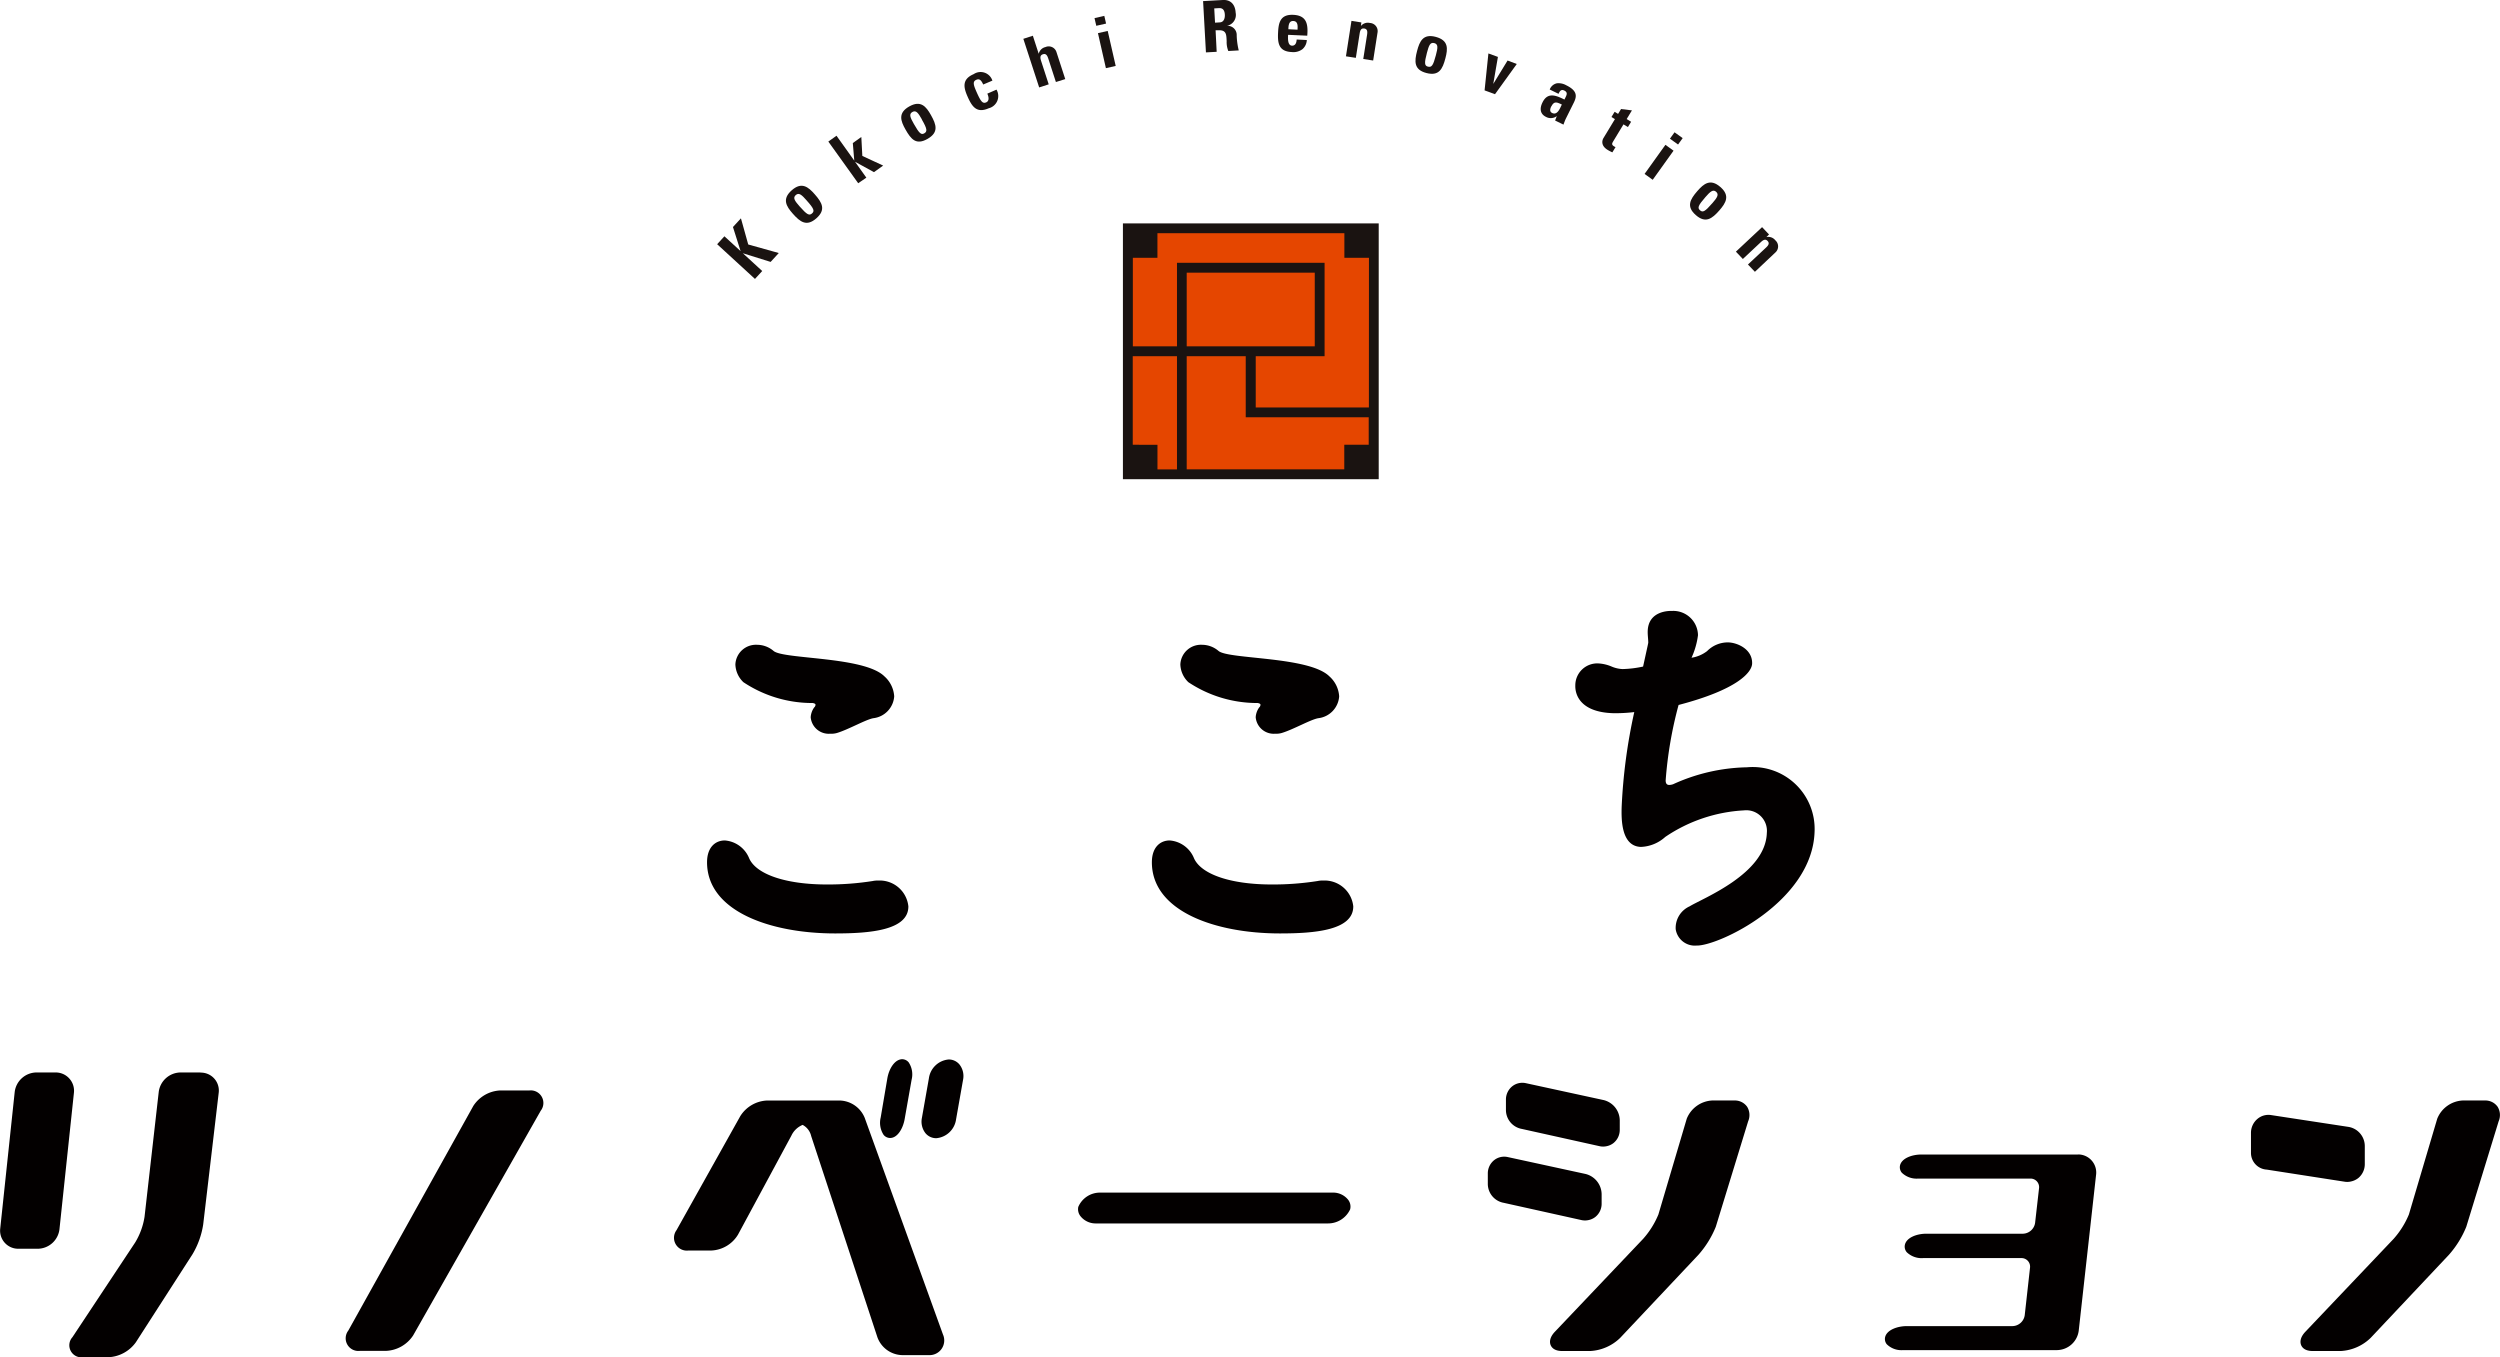 <svg xmlns="http://www.w3.org/2000/svg" width="72" height="39.084" viewBox="0 0 72 39.084">
  <g id="グループ_495" data-name="グループ 495" transform="translate(-285.793 -223.783)">
    <g id="グループ_491" data-name="グループ 491" transform="translate(318.133 230.215)">
      <rect id="長方形_2622" data-name="長方形 2622" width="7.077" height="7.077" transform="translate(0.145 0.145)" fill="#e54600"/>
      <path id="パス_1858" data-name="パス 1858" d="M406.543,247.8v7.367h7.367V247.8Zm6.375,6.375v.708H408.38v-3.259h1.7v1.759h3.542v.791Zm-6.092,0v-2.55H408.1v3.259h-.562v-.708Zm1.554-2.834v-2.123h3.688v2.123Zm5.247,1.759h-3.259v-1.476h1.983v-2.689H408.1v2.406h-1.271v-2.55h.708v-.709h5.384v.709h.708Z" transform="translate(-406.543 -247.798)" fill="#1a1311" style="mix-blend-mode: multiply;isolation: isolate"/>
    </g>
    <g id="グループ_492" data-name="グループ 492" transform="translate(285.793 254.291)" style="mix-blend-mode: multiply;isolation: isolate">
      <path id="パス_1859" data-name="パス 1859" d="M530.74,345.585a.5.5,0,0,0,.2-.1.52.52,0,0,0,.18-.4v-.513a.561.561,0,0,0-.46-.553l-2.246-.343a.49.49,0,0,0-.39.115.524.524,0,0,0-.182.4v.582a.483.483,0,0,0,.458.475l2.251.35A.473.473,0,0,0,530.74,345.585Z" transform="translate(-463.014 -342.071)" fill="#030000"/>
      <path id="パス_1860" data-name="パス 1860" d="M450.618,342.046a.465.465,0,0,0,.2-.091.486.486,0,0,0,.181-.384v-.27a.609.609,0,0,0-.46-.583l-2.246-.488a.468.468,0,0,0-.39.09.489.489,0,0,0-.182.384v.308a.555.555,0,0,0,.458.536l2.251.5A.473.473,0,0,0,450.618,342.046Z" transform="translate(-404.35 -339.543)" fill="#030000"/>
      <path id="パス_1861" data-name="パス 1861" d="M448.67,349.993a.465.465,0,0,0,.2-.091.485.485,0,0,0,.181-.384v-.27a.609.609,0,0,0-.46-.583l-2.246-.488a.467.467,0,0,0-.39.09.488.488,0,0,0-.182.384v.308a.555.555,0,0,0,.458.536l2.251.5A.472.472,0,0,0,448.67,349.993Z" transform="translate(-402.924 -345.362)" fill="#030000"/>
      <path id="パス_1862" data-name="パス 1862" d="M287.788,339.282a.526.526,0,0,0-.4-.173h-.551a.639.639,0,0,0-.62.557L285.8,343.6a.521.521,0,0,0,.526.586h.56a.637.637,0,0,0,.619-.557l.417-3.934A.525.525,0,0,0,287.788,339.282Z" transform="translate(-285.793 -338.73)" fill="#030000"/>
      <path id="パス_1863" data-name="パス 1863" d="M297.038,339.109h-.581a.642.642,0,0,0-.622.556l-.409,3.6a2.028,2.028,0,0,1-.269.739l-1.808,2.729a.348.348,0,0,0,.31.577h.728a1.03,1.03,0,0,0,.789-.431l1.63-2.533a2.373,2.373,0,0,0,.309-.86l.446-3.786a.517.517,0,0,0-.522-.587Z" transform="translate(-291.263 -338.73)" fill="#030000"/>
      <path id="パス_1864" data-name="パス 1864" d="M328.248,341.045h-.83a.976.976,0,0,0-.774.447l-3.6,6.469a.365.365,0,0,0,.337.584h.753a.984.984,0,0,0,.777-.444l3.675-6.472a.363.363,0,0,0-.333-.583Z" transform="translate(-313.013 -340.148)" fill="#030000"/>
      <path id="パス_1865" data-name="パス 1865" d="M385.681,337.7a.63.63,0,0,0-.569.544l-.2,1.132a.542.542,0,0,0,.1.445.4.4,0,0,0,.314.146.63.63,0,0,0,.569-.544l.2-1.132a.54.54,0,0,0-.1-.444A.4.4,0,0,0,385.681,337.7Z" transform="translate(-358.36 -337.695)" fill="#030000"/>
      <path id="パス_1866" data-name="パス 1866" d="M380.652,338.24l-.192,1.131a.636.636,0,0,0,.084.5.244.244,0,0,0,.187.09c.213,0,.372-.274.419-.544l.2-1.132a.627.627,0,0,0-.083-.5.247.247,0,0,0-.19-.093C380.859,337.7,380.7,337.969,380.652,338.24Z" transform="translate(-355.096 -337.695)" fill="#030000"/>
      <path id="パス_1867" data-name="パス 1867" d="M363.8,342.625a.8.8,0,0,0-.715-.5h-2.1a.959.959,0,0,0-.77.452l-1.836,3.283a.369.369,0,0,0,.343.585h.663a.944.944,0,0,0,.765-.457l1.536-2.848a.615.615,0,0,1,.326-.313.486.486,0,0,1,.246.321l1.909,5.8a.78.78,0,0,0,.7.509h.77a.423.423,0,0,0,.416-.595Z" transform="translate(-338.896 -340.938)" fill="#030000"/>
      <path id="パス_1868" data-name="パス 1868" d="M409.055,352.028h-6.7a.678.678,0,0,0-.63.411.324.324,0,0,0,.07.277.557.557,0,0,0,.441.2h6.68a.7.7,0,0,0,.638-.406.319.319,0,0,0-.061-.28A.551.551,0,0,0,409.055,352.028Z" transform="translate(-370.67 -348.189)" fill="#030000"/>
      <path id="パス_1869" data-name="パス 1869" d="M494.043,347.934h-4.507c-.272,0-.571.109-.616.318a.244.244,0,0,0,.052.206.613.613,0,0,0,.474.169h3.224a.247.247,0,0,1,.254.282l-.113.993a.365.365,0,0,1-.35.313h-2.785c-.272,0-.572.111-.616.323a.247.247,0,0,0,.054.209.612.612,0,0,0,.472.17h2.825a.247.247,0,0,1,.253.283l-.152,1.363a.365.365,0,0,1-.35.313h-3.044c-.27,0-.571.107-.625.311a.24.24,0,0,0,.045.21.6.6,0,0,0,.47.17h4.438a.64.64,0,0,0,.621-.557l.5-4.491a.521.521,0,0,0-.525-.587Z" transform="translate(-434.2 -345.192)" fill="#030000"/>
      <path id="パス_1870" data-name="パス 1870" d="M457.786,342.124h-.64a.835.835,0,0,0-.735.526l-.816,2.757a2.484,2.484,0,0,1-.438.7l-2.542,2.676c-.167.175-.151.313-.126.379s.1.177.335.177h.813a1.335,1.335,0,0,0,.856-.377l2.255-2.394a2.8,2.8,0,0,0,.5-.807l.932-3.038a.455.455,0,0,0-.029-.417A.43.43,0,0,0,457.786,342.124Z" transform="translate(-407.833 -340.938)" fill="#030000"/>
      <path id="パス_1871" data-name="パス 1871" d="M538.486,342.124h-.64a.835.835,0,0,0-.735.526l-.816,2.757a2.485,2.485,0,0,1-.438.7l-2.542,2.676c-.167.175-.151.313-.126.379s.1.177.335.177h.813a1.335,1.335,0,0,0,.856-.377l2.255-2.394a2.8,2.8,0,0,0,.5-.807l.932-3.038a.454.454,0,0,0-.029-.417A.43.43,0,0,0,538.486,342.124Z" transform="translate(-466.919 -340.938)" fill="#030000"/>
    </g>
    <g id="グループ_493" data-name="グループ 493" transform="translate(306.446 223.783)">
      <path id="パス_1872" data-name="パス 1872" d="M363.363,247.5l.23-.25.21.753.88.246-.235.256-.8-.25,0,0,.558.512-.209.228-1.089-1,.209-.228.466.427,0,0Z" transform="translate(-362.907 -240.962)" fill="#1a1311"/>
      <path id="パス_1873" data-name="パス 1873" d="M370.5,244.563c-.187-.212-.316-.42-.031-.672s.476-.1.663.114c.214.242.328.445.048.692S370.713,244.805,370.5,244.563Zm.4-.38c-.142-.161-.222-.236-.314-.155s-.028.169.114.33c.209.236.273.269.353.2S371.113,244.42,370.9,244.184Z" transform="translate(-368.321 -238.41)" fill="#1a1311"/>
      <path id="パス_1874" data-name="パス 1874" d="M375.726,239.737l-.86-1.2.235-.168.512.717,0,0-.042-.506.245-.175.029.546.6.278-.265.189-.546-.3,0,0,.327.459Z" transform="translate(-371.663 -234.46)" fill="#1a1311"/>
      <path id="パス_1875" data-name="パス 1875" d="M382.829,235.686c-.139-.245-.223-.476.108-.663s.486,0,.625.248c.159.281.228.5-.1.687S382.988,235.967,382.829,235.686Zm.474-.288c-.106-.187-.168-.276-.275-.216s-.062.16.044.347c.155.274.212.32.3.267S383.458,235.672,383.3,235.4Z" transform="translate(-377.404 -231.957)" fill="#1a1311"/>
      <path id="パス_1876" data-name="パス 1876" d="M390.047,231.9c-.062-.141-.118-.172-.2-.135-.112.049-.078.153.009.35.127.288.178.339.276.3.082-.036.089-.129.034-.252l.264-.116a.363.363,0,0,1-.224.537c-.341.15-.478-.038-.608-.334-.114-.258-.174-.5.175-.649a.357.357,0,0,1,.539.187Z" transform="translate(-382.384 -229.466)" fill="#1a1311"/>
      <path id="パス_1877" data-name="パス 1877" d="M396.777,228.944l-.22-.677c-.029-.088-.066-.151-.154-.122s-.081.1-.053.189l.22.677-.275.089-.456-1.4.274-.089.169.521h0a.256.256,0,0,1,.193-.194.234.234,0,0,1,.315.134l.256.788Z" transform="translate(-387.02 -226.582)" fill="#1a1311"/>
      <path id="パス_1878" data-name="パス 1878" d="M403.773,225.49l.051.222-.282.064-.051-.221Zm.328,1.442-.282.064-.229-1.008.281-.064Z" transform="translate(-392.622 -225.033)" fill="#1a1311"/>
      <path id="パス_1879" data-name="パス 1879" d="M415.555,225.275l-.309.017-.082-1.477.571-.032c.21-.012.353.116.367.367a.319.319,0,0,1-.254.377v0a.263.263,0,0,1,.284.276,2.018,2.018,0,0,0,.059.432l-.3.017a.67.67,0,0,1-.048-.284c-.01-.176,0-.326-.239-.313l-.08,0Zm-.047-.839.137-.008c.123-.007.151-.131.145-.225-.008-.141-.07-.191-.168-.186l-.137.008Z" transform="translate(-401.168 -223.783)" fill="#1a1311"/>
      <path id="パス_1880" data-name="パス 1880" d="M423.5,225.952c-.006.122-.012.307.115.313.1,0,.128-.092.132-.178l.292.015a.369.369,0,0,1-.124.262.433.433,0,0,1-.31.084c-.372-.018-.41-.248-.393-.571.014-.282.068-.522.448-.5s.419.274.392.6Zm.272-.148c.005-.1.017-.243-.121-.25s-.139.149-.143.237Z" transform="translate(-407.056 -224.949)" fill="#1a1311"/>
      <path id="パス_1881" data-name="パス 1881" d="M430.97,226.173h0a.257.257,0,0,1,.26-.086.234.234,0,0,1,.22.262l-.128.819-.285-.044.11-.7c.014-.091.009-.164-.082-.178s-.118.054-.132.145l-.11.7-.285-.044.159-1.021.285.045Z" transform="translate(-412.428 -225.425)" fill="#1a1311"/>
      <path id="パス_1882" data-name="パス 1882" d="M438.052,228.091c.072-.273.172-.5.54-.4s.347.34.275.614c-.081.313-.186.52-.547.426S437.97,228.4,438.052,228.091Zm.541.124c.055-.208.072-.315-.047-.346s-.156.071-.211.279c-.08.3-.071.377.032.4S438.513,228.521,438.593,228.216Z" transform="translate(-417.892 -226.628)" fill="#1a1311"/>
      <path id="パス_1883" data-name="パス 1883" d="M445.564,229.531l.274.1-.134.778h0l.412-.674.265.1-.627.87-.3-.11Z" transform="translate(-423.351 -227.992)" fill="#1a1311"/>
      <path id="パス_1884" data-name="パス 1884" d="M452.2,233.733c-.028.057-.05.119-.072.179l-.241-.118.049-.128,0,0a.286.286,0,0,1-.312.023c-.18-.088-.181-.255-.1-.416.15-.307.393-.2.632-.083l.035-.072c.039-.079.055-.141-.039-.187s-.131.02-.166.094l-.254-.124a.284.284,0,0,1,.206-.179.451.451,0,0,1,.272.058c.329.161.3.323.219.492Zm-.422-.35c-.032.066-.061.152.024.194.153.075.229-.143.279-.244C451.953,233.276,451.863,233.219,451.782,233.384Z" transform="translate(-427.753 -230.323)" fill="#1a1311"/>
      <path id="パス_1885" data-name="パス 1885" d="M458.448,235.587l.1.06.085-.14.314.039-.152.25.128.078-.092.152-.128-.077-.286.473c-.04.067-.069.109.012.158a.224.224,0,0,0,.046.023l-.092.152a1.152,1.152,0,0,1-.133-.069c-.214-.129-.156-.288-.123-.343l.33-.545-.1-.061Z" transform="translate(-432.6 -232.367)" fill="#1a1311"/>
      <path id="パス_1886" data-name="パス 1886" d="M462.877,239.38l-.234-.169.6-.838.234.169Zm.863-1.2-.133.184-.234-.168.133-.184Z" transform="translate(-435.932 -234.202)" fill="#1a1311"/>
      <path id="パス_1887" data-name="パス 1887" d="M467.737,243.656c.186-.213.375-.368.663-.118s.159.459-.026.672c-.213.244-.4.383-.68.138S467.525,243.9,467.737,243.656Zm.43.352c.141-.162.2-.251.112-.331s-.172-.006-.313.157c-.207.238-.231.306-.151.376S467.959,244.246,468.166,244.008Z" transform="translate(-439.507 -238.153)" fill="#1a1311"/>
      <path id="パス_1888" data-name="パス 1888" d="M473.346,248.507l0,0a.256.256,0,0,1,.257.092.234.234,0,0,1,.012.342l-.6.566-.2-.21.52-.487c.068-.063.109-.124.046-.191s-.126-.03-.193.032l-.52.487-.2-.211.754-.706.2.211Z" transform="translate(-443.127 -241.679)" fill="#1a1311"/>
    </g>
    <g id="グループ_494" data-name="グループ 494" transform="translate(306.156 241.375)">
      <path id="パス_1889" data-name="パス 1889" d="M365.514,301.432c-1.87,0-3.69-.64-3.69-2.05,0-.435.243-.628.512-.628a.823.823,0,0,1,.7.512c.2.461,1.05.756,2.242.756a8.263,8.263,0,0,0,1.32-.1.617.617,0,0,1,.153-.013.829.829,0,0,1,.871.743C367.627,301.342,366.513,301.432,365.514,301.432Zm.064-5.777a.574.574,0,0,1-.205.025.522.522,0,0,1-.564-.474.543.543,0,0,1,.1-.282.111.111,0,0,0,.039-.077c0-.026-.026-.039-.077-.051a3.575,3.575,0,0,1-2-.6.738.738,0,0,1-.231-.513.593.593,0,0,1,.628-.564.735.735,0,0,1,.474.179c.295.243,2.613.154,3.19.73a.837.837,0,0,1,.282.577.681.681,0,0,1-.6.628C366.4,295.27,365.91,295.552,365.578,295.655Z" transform="translate(-361.824 -292.141)" fill="#030000"/>
      <path id="パス_1890" data-name="パス 1890" d="M413.348,301.432c-1.87,0-3.69-.64-3.69-2.05,0-.435.243-.628.513-.628a.823.823,0,0,1,.7.512c.205.461,1.051.756,2.242.756a8.258,8.258,0,0,0,1.32-.1.619.619,0,0,1,.154-.013.83.83,0,0,1,.871.743C415.461,301.342,414.347,301.432,413.348,301.432Zm.064-5.777a.573.573,0,0,1-.2.025.522.522,0,0,1-.564-.474.543.543,0,0,1,.1-.282.11.11,0,0,0,.038-.077c0-.026-.026-.039-.077-.051a3.574,3.574,0,0,1-2-.6.737.737,0,0,1-.231-.513.593.593,0,0,1,.628-.564.735.735,0,0,1,.474.179c.294.243,2.613.154,3.19.73a.838.838,0,0,1,.282.577.681.681,0,0,1-.6.628C414.232,295.27,413.745,295.552,413.411,295.655Z" transform="translate(-396.847 -292.141)" fill="#030000"/>
      <path id="パス_1891" data-name="パス 1891" d="M456.284,292.417c-.96-.029-1.1-.546-1.091-.8a.632.632,0,0,1,.673-.633,1.134,1.134,0,0,1,.369.088.894.894,0,0,0,.318.074,3.11,3.11,0,0,0,.592-.072c.148-.675.148-.675.149-.687,0-.1-.019-.218-.016-.334.018-.589.62-.584.7-.581a.711.711,0,0,1,.748.7,2.248,2.248,0,0,1-.186.648.981.981,0,0,0,.448-.191.839.839,0,0,1,.61-.251c.269.008.7.2.687.61-.007.243-.4.744-2.118,1.192a11.516,11.516,0,0,0-.372,2.173c0,.09.035.129.1.131a.374.374,0,0,0,.116-.022,5.346,5.346,0,0,1,2.129-.487,1.783,1.783,0,0,1,1.944,1.853c-.061,2.024-2.783,3.3-3.4,3.281a.557.557,0,0,1-.6-.471.681.681,0,0,1,.4-.658c.4-.244,2.19-.937,2.225-2.116a.594.594,0,0,0-.66-.648,4.461,4.461,0,0,0-2.266.765,1.106,1.106,0,0,1-.7.287c-.576-.017-.565-.811-.555-1.158a15.81,15.81,0,0,1,.363-2.725A4.579,4.579,0,0,1,456.284,292.417Z" transform="translate(-430.187 -289.469)" fill="#030000"/>
    </g>
  </g>
</svg>
